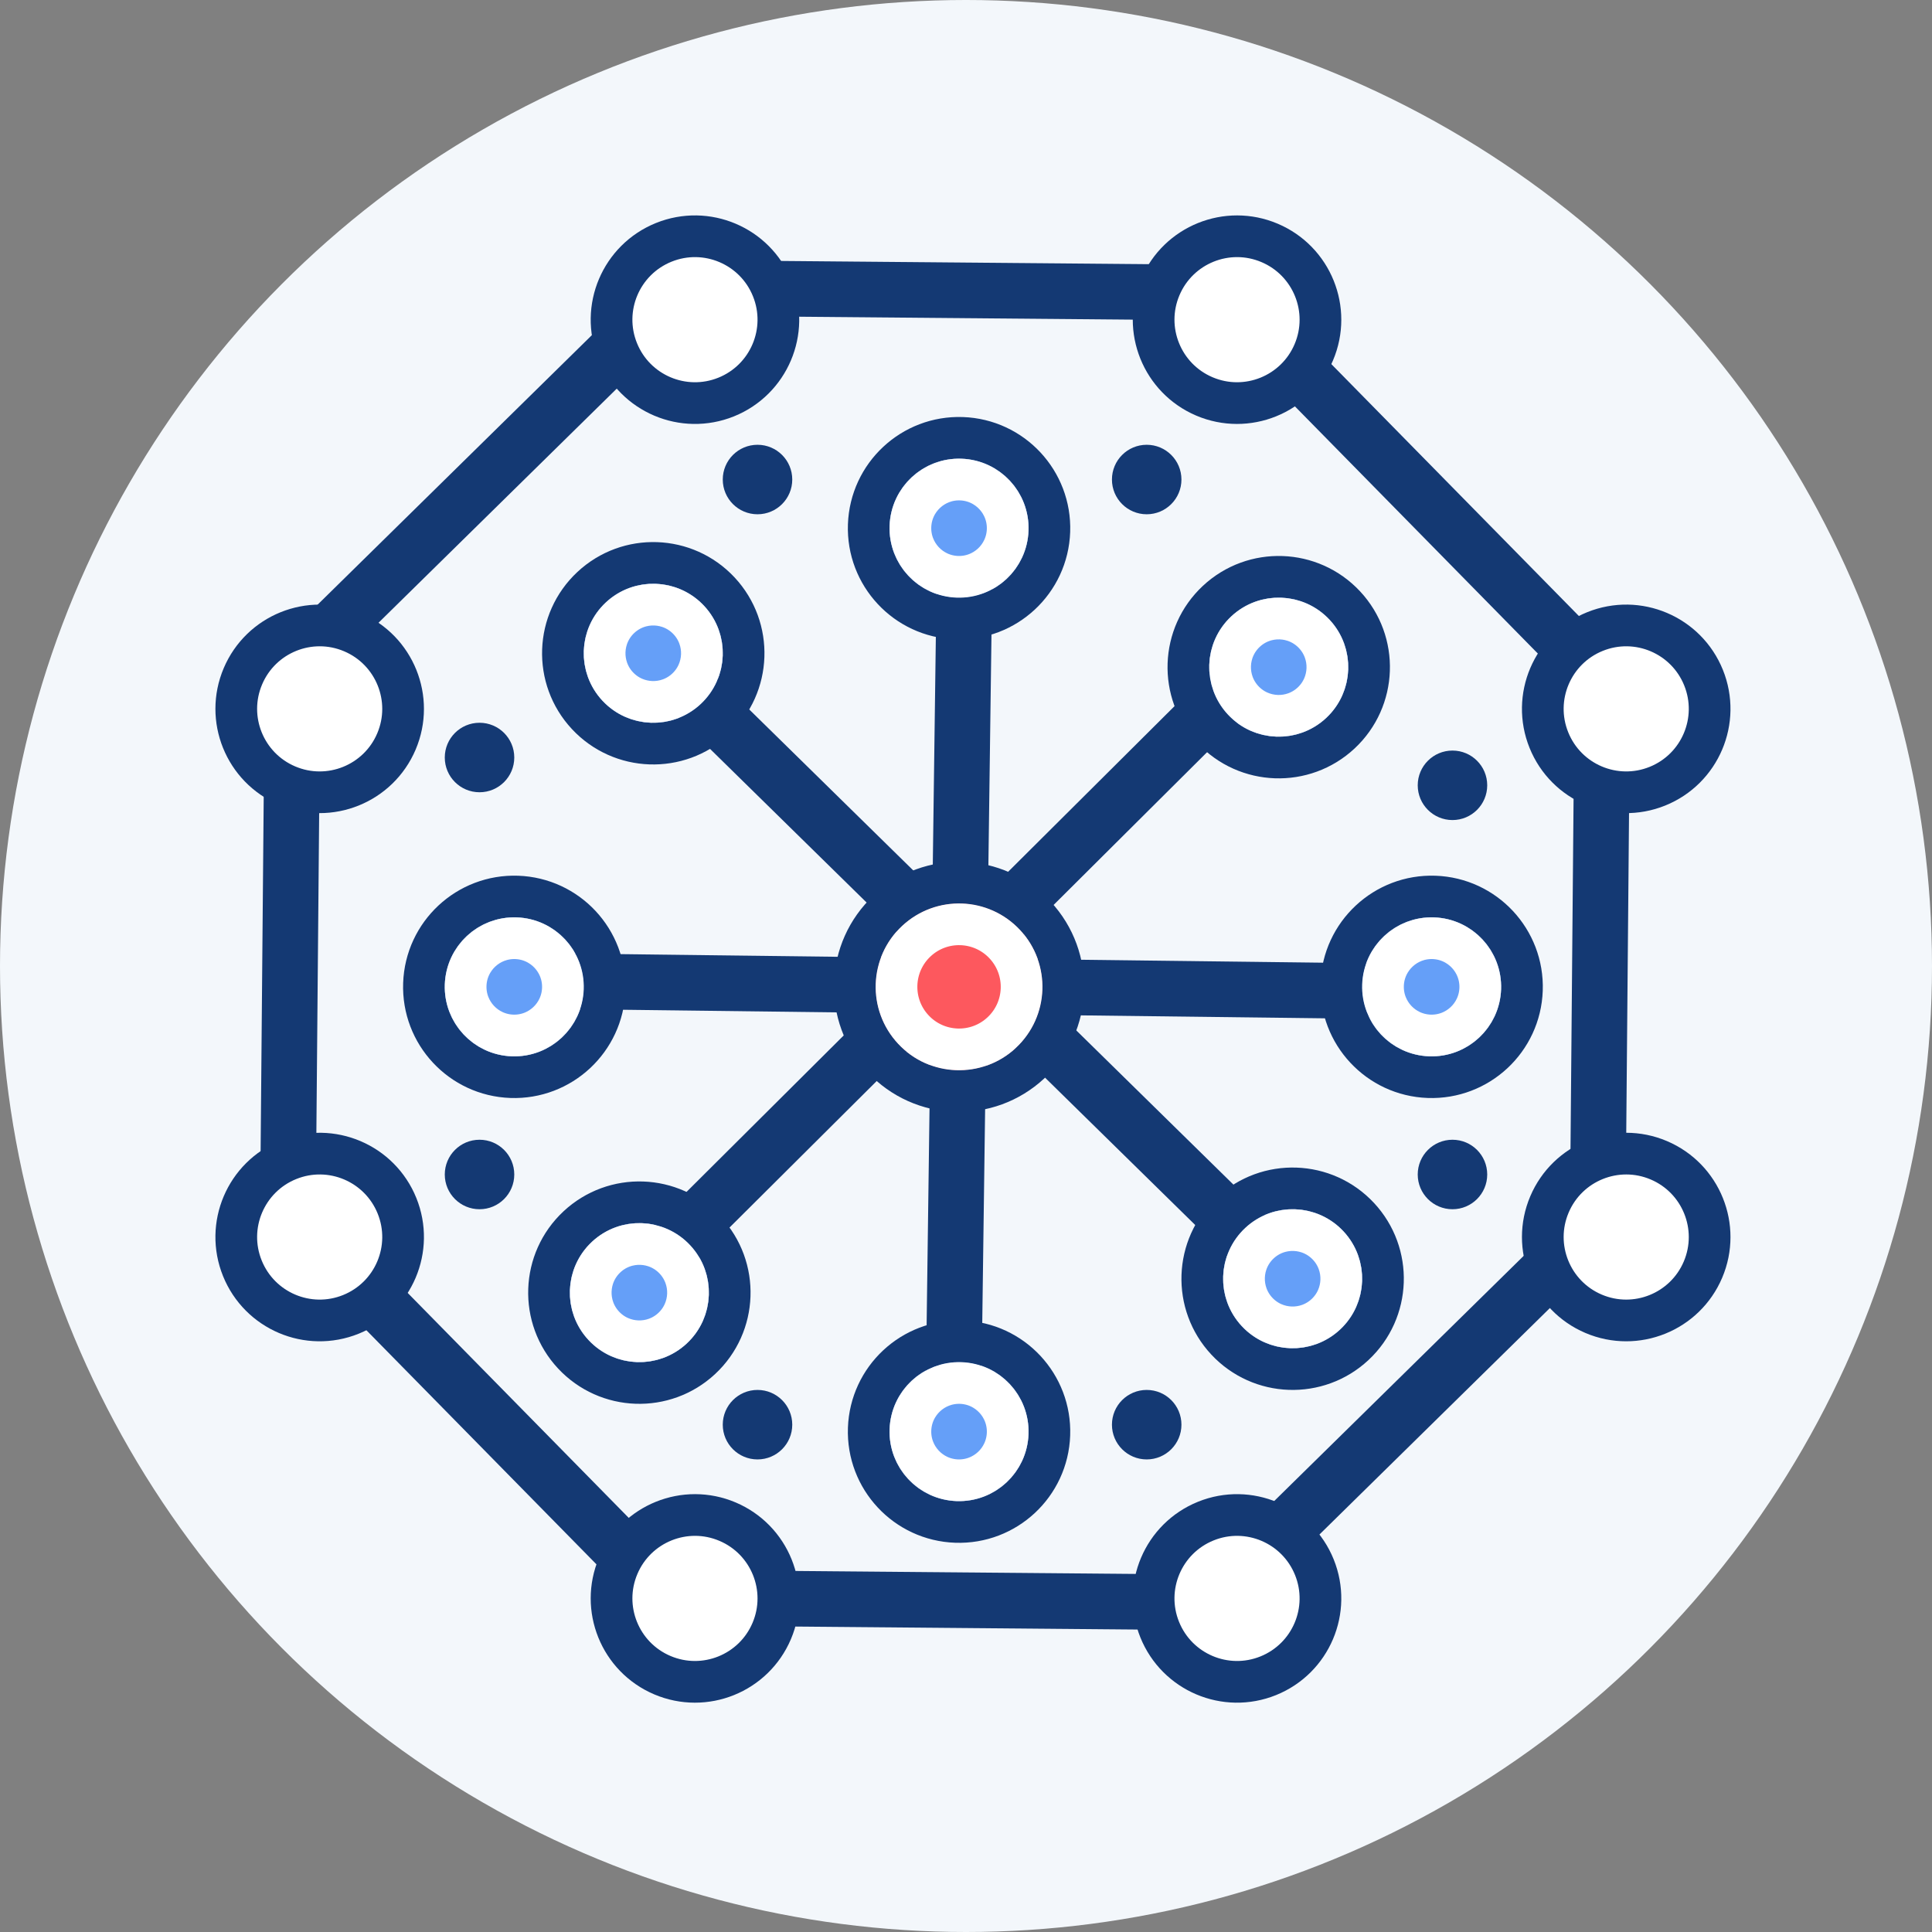 <svg xmlns="http://www.w3.org/2000/svg" xmlns:xlink="http://www.w3.org/1999/xlink" width="139" height="139" viewBox="0 0 139 139">
    <rect x="0" y="0" width="139" height="139" fill="#808080" stroke="none"/>
    <defs>
        <circle id="a" cx="69" cy="71" r="6"/>
        <circle id="b" cx="92" cy="48" r="5"/>
        <circle id="c" cx="46" cy="93" r="5"/>
        <circle id="d" cx="47" cy="47" r="5"/>
        <circle id="e" cx="93" cy="92" r="5"/>
        <circle id="f" cx="103" cy="71" r="5"/>
        <circle id="g" cx="37" cy="71" r="5"/>
        <circle id="h" cx="69" cy="38" r="5"/>
        <circle id="i" cx="69" cy="103" r="5"/>
    </defs>
    <g fill="none" fill-rule="evenodd">
        <circle cx="69.5" cy="69.5" r="69.5" fill="#F3F7FB"/>
        <path stroke="#143973" stroke-width="4" d="M87.927 21.054l27.36 27.841-.341 39.032-27.841 27.36-39.032-.341-27.36-27.841.341-39.032 27.841-27.36z"/>
        <circle cx="89" cy="23" r="6" fill="#FFF" stroke="#143973" stroke-width="3" transform="rotate(23 89 23)"/>
        <circle cx="50" cy="115" r="6" fill="#FFF" stroke="#143973" stroke-width="3" transform="rotate(23 50 115)"/>
        <circle cx="23" cy="51" r="6" fill="#FFF" stroke="#143973" stroke-width="3" transform="rotate(23 23 51)"/>
        <circle cx="117" cy="89" r="6" fill="#FFF" stroke="#143973" stroke-width="3" transform="rotate(23 117 89)"/>
        <circle cx="117" cy="51" r="6" fill="#FFF" stroke="#143973" stroke-width="3" transform="rotate(68 117 51)"/>
        <circle cx="23" cy="89" r="6" fill="#FFF" stroke="#143973" stroke-width="3" transform="rotate(68 23 89)"/>
        <circle cx="50" cy="23" r="6" fill="#FFF" stroke="#143973" stroke-width="3" transform="rotate(68 50 23)"/>
        <circle cx="89" cy="115" r="6" fill="#FFF" stroke="#143973" stroke-width="3" transform="rotate(68 89 115)"/>
        <path stroke="#143973" stroke-linecap="square" stroke-width="4" d="M69.435 38.033l-.87 64.934M90.876 47.282L45.152 92.796M102.152 71.349l-65.098-.794M92.94 92.152L47.036 47.105"/>
        <g transform="rotate(47 69 71)">
            <use fill="#FD585E" xlink:href="#a"/>
            <circle cx="69" cy="71" r="7.5" stroke="#143973" stroke-width="3"/>
            <circle cx="69" cy="71" r="4.5" stroke="#FFF" stroke-width="3"/>
        </g>
        <g transform="rotate(47 92 48)">
            <use fill="#659FF8" xlink:href="#b"/>
            <circle cx="92" cy="48" r="6.5" stroke="#143973" stroke-width="3"/>
            <circle cx="92" cy="48" r="3.5" stroke="#FFF" stroke-width="3"/>
        </g>
        <g transform="rotate(47 46 93)">
            <use fill="#659FF8" xlink:href="#c"/>
            <circle cx="46" cy="93" r="6.5" stroke="#143973" stroke-width="3"/>
            <circle cx="46" cy="93" r="3.5" stroke="#FFF" stroke-width="3"/>
        </g>
        <g transform="rotate(47 47 47)">
            <use fill="#659FF8" xlink:href="#d"/>
            <circle cx="47" cy="47" r="6.5" stroke="#143973" stroke-width="3"/>
            <circle cx="47" cy="47" r="3.5" stroke="#FFF" stroke-width="3"/>
        </g>
        <g transform="rotate(47 93 92)">
            <use fill="#659FF8" xlink:href="#e"/>
            <circle cx="93" cy="92" r="6.5" stroke="#143973" stroke-width="3"/>
            <circle cx="93" cy="92" r="3.5" stroke="#FFF" stroke-width="3"/>
        </g>
        <g transform="rotate(92 103 71)">
            <use fill="#659FF8" xlink:href="#f"/>
            <circle cx="103" cy="71" r="6.5" stroke="#143973" stroke-width="3"/>
            <circle cx="103" cy="71" r="3.5" stroke="#FFF" stroke-width="3"/>
        </g>
        <g transform="rotate(92 37 71)">
            <use fill="#659FF8" xlink:href="#g"/>
            <circle cx="37" cy="71" r="6.5" stroke="#143973" stroke-width="3"/>
            <circle cx="37" cy="71" r="3.5" stroke="#FFF" stroke-width="3"/>
        </g>
        <g transform="rotate(92 69 38)">
            <use fill="#659FF8" xlink:href="#h"/>
            <circle cx="69" cy="38" r="6.5" stroke="#143973" stroke-width="3"/>
            <circle cx="69" cy="38" r="3.5" stroke="#FFF" stroke-width="3"/>
        </g>
        <g transform="rotate(92 69 103)">
            <use fill="#659FF8" xlink:href="#i"/>
            <circle cx="69" cy="103" r="6.5" stroke="#143973" stroke-width="3"/>
            <circle cx="69" cy="103" r="3.5" stroke="#FFF" stroke-width="3"/>
        </g>
        <circle cx="54.5" cy="34.5" r="2.5" fill="#143973"/>
        <circle cx="54.5" cy="102.5" r="2.5" fill="#143973"/>
        <circle cx="82.5" cy="34.5" r="2.5" fill="#143973"/>
        <circle cx="104.5" cy="56.5" r="2.5" fill="#143973"/>
        <circle cx="34.5" cy="54.5" r="2.5" fill="#143973"/>
        <circle cx="104.5" cy="84.5" r="2.5" fill="#143973"/>
        <circle cx="34.5" cy="84.5" r="2.5" fill="#143973"/>
        <circle cx="82.5" cy="102.5" r="2.5" fill="#143973"/>
    </g>
</svg>
